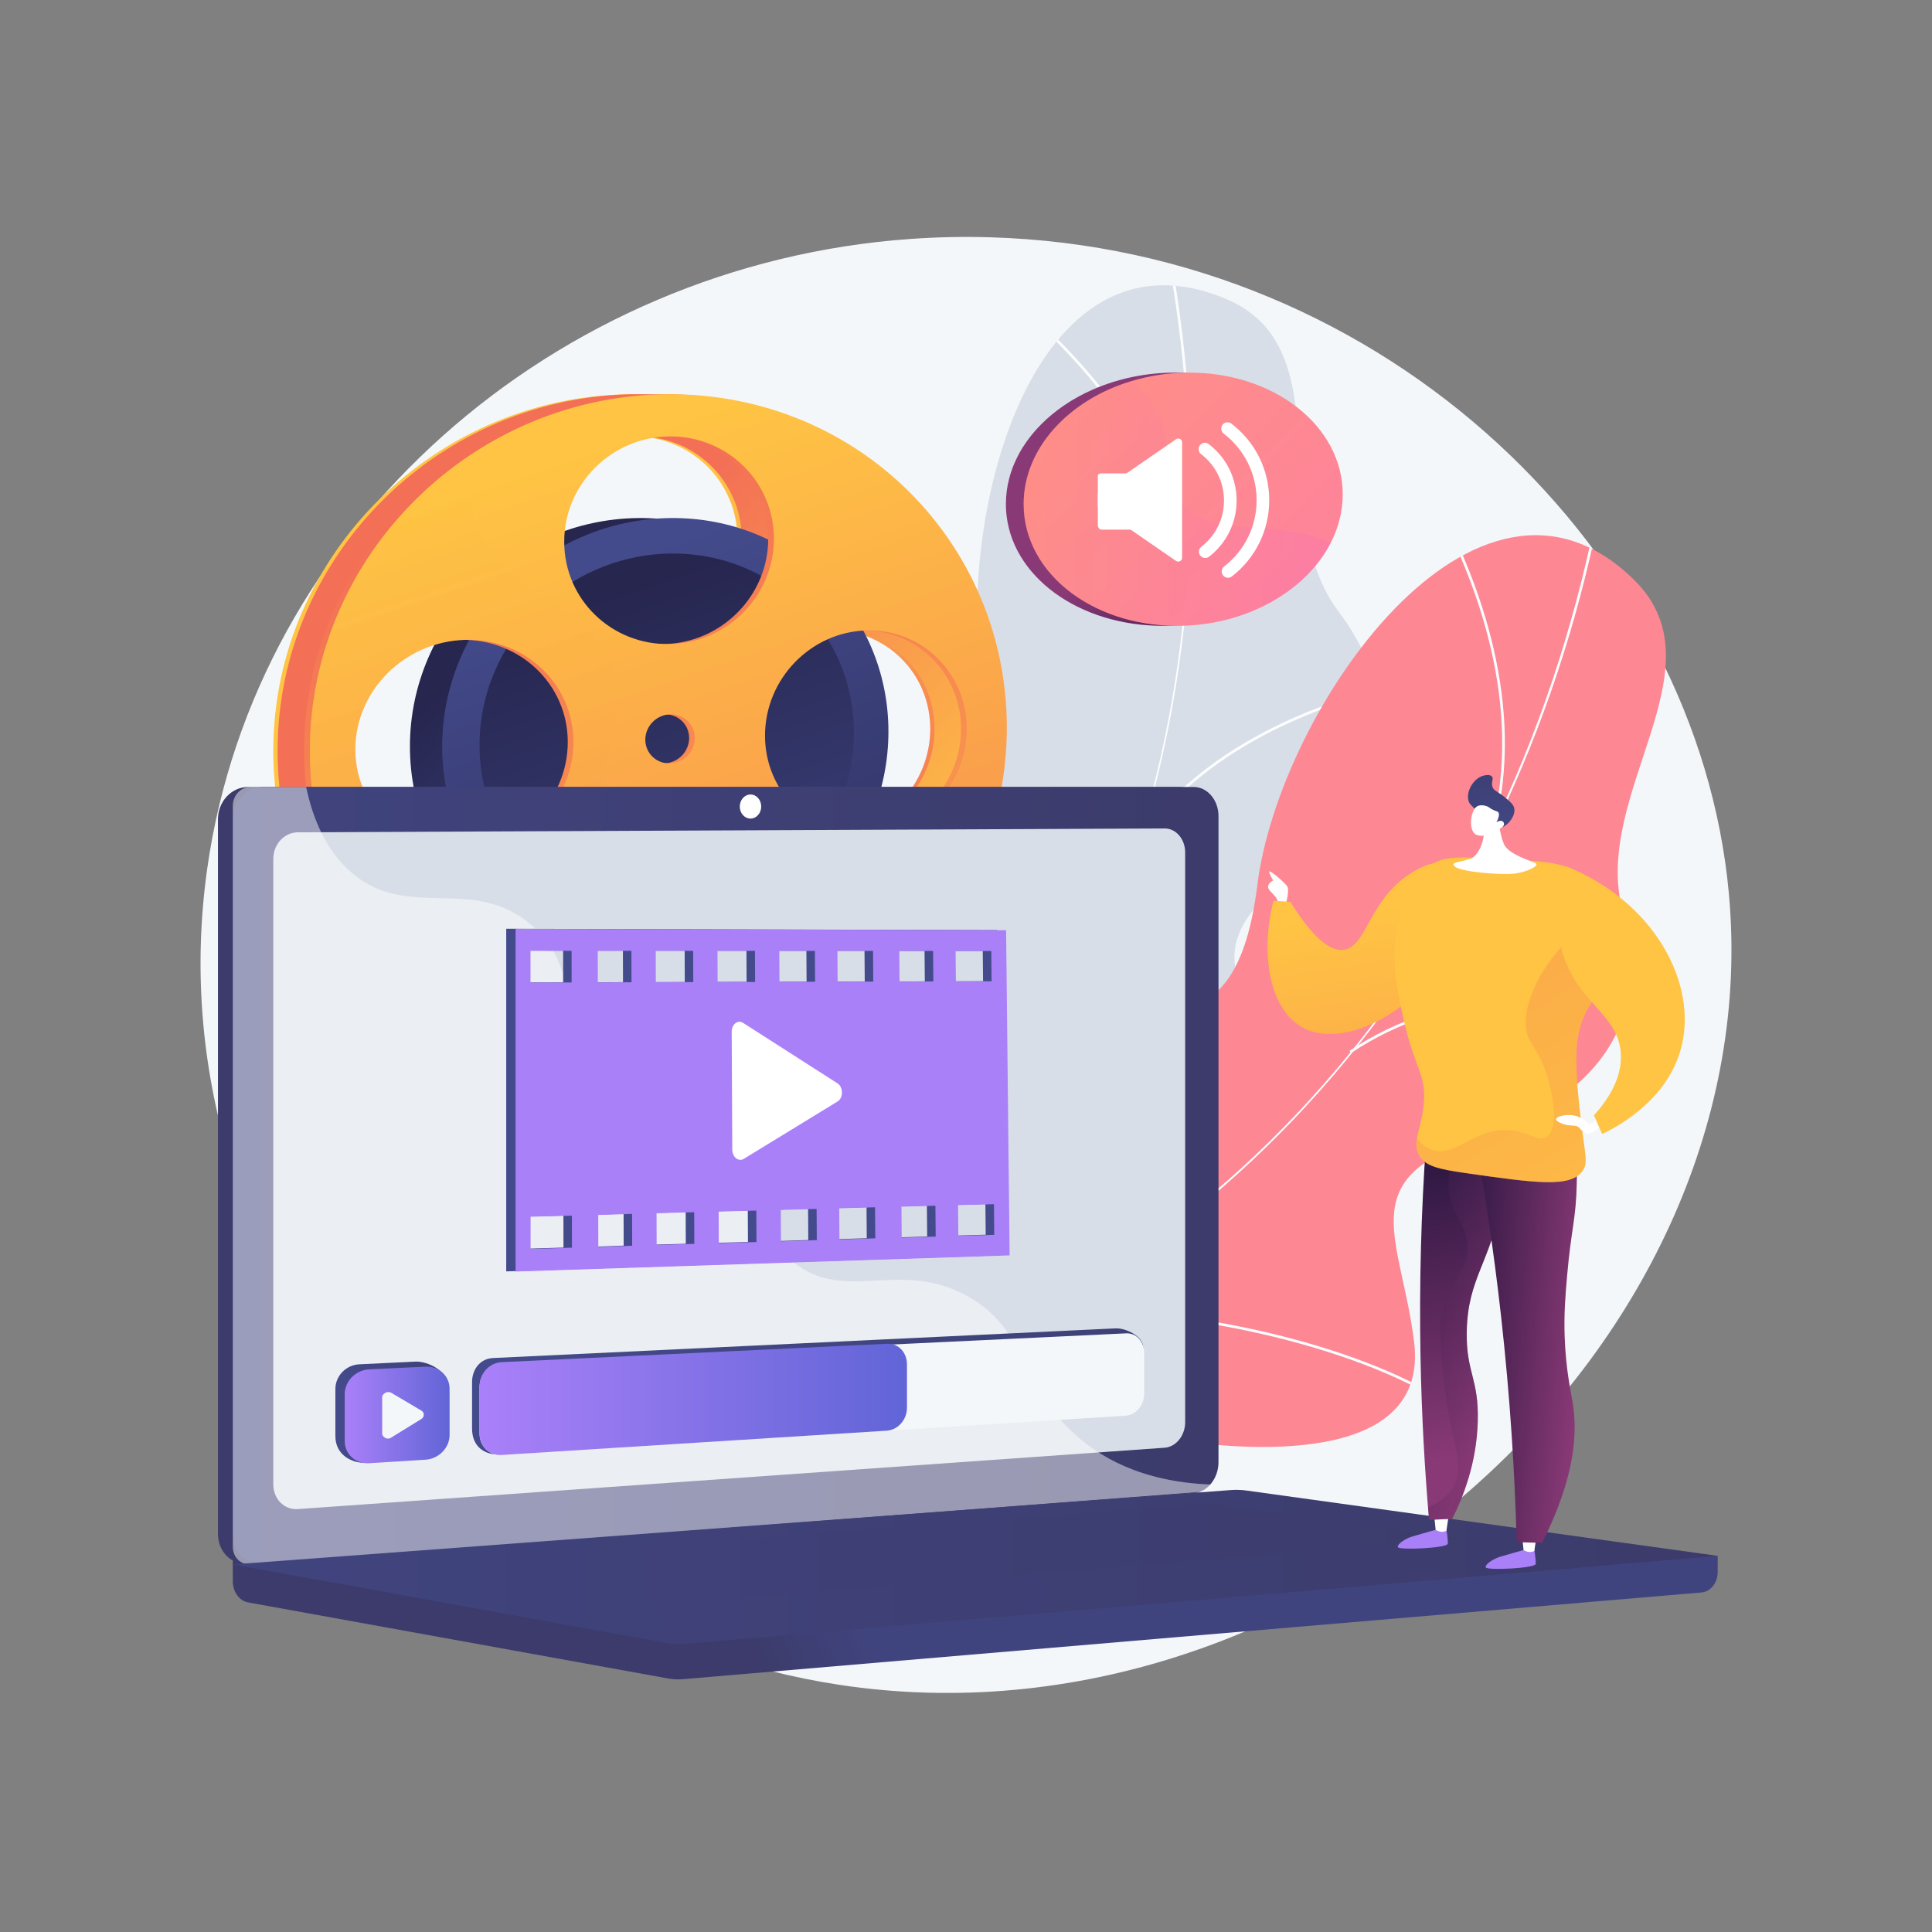 <?xml version="1.0" encoding="utf-8"?>
<!-- Generator: Adobe Illustrator 27.5.0, SVG Export Plug-In . SVG Version: 6.00 Build 0)  -->
<svg version="1.1" xmlns="http://www.w3.org/2000/svg" xmlns:xlink="http://www.w3.org/1999/xlink" x="0px" y="0px"
	 viewBox="0 0 3710 3710" style="enable-background:new 0 0 3710 3710;" xml:space="preserve">
<rect x="0" y="0" width="3710" height="3710" fill="#808080" stroke="none"/>
<g id="Background">
	<g>
		<g>
			<rect style="fill:transparent;" width="3710" height="3710"/>
		</g>
	</g>
</g>
<g id="Illustration">
	<g>
		<path style="fill:#F4F7FA;" d="M1612.077,3235.373C882.793,3124.929,290.125,2435.407,397.8,1669.019
			c91.858-653.606,664.896-1162.254,1352.08-1210.286c49.759-3.487,100.091-4.566,150.891-3.092
			c383.355,11.073,723.964,164.408,975.879,396.442c250.729,230.919,413.626,539.782,443.287,863.817
			C3398.922,2578.028,2519.145,3372.745,1612.077,3235.373z"/>
		<g>
			<g>
				<g>
					<g>
						<defs>
							<path id="SVGID_1_" d="M1694.012,2790.073c-24.023,1.376-77.498-16.806-89.484-27.294
								c-79.763-69.791-237.588-190.759-251.773-301.897c-2.423-18.981,78.201-52.178,86.72-71.619
								c46.266-33.642,64.402-42.443,92.675-96.033c83.467-158.211-214.48-369.828,58.578-515.219
								c200.011-106.496,393.27-67.021,308.4-392.642c-84.871-325.622,63.75-975.984,455.377-811.326
								c224.758,94.498,74.528,413.201,216.297,600.806c134.716,178.272,81.782,355.832-104.941,513.111
								c-186.723,157.279-58.075,227.03,37.762,402.494c115.121,210.77-222.717,315.448-382.811,350.471
								C1991.892,2469.125,1682.646,2627.917,1694.012,2790.073z"/>
						</defs>
						<use xlink:href="#SVGID_1_"  style="overflow:visible;fill:#D8DEE8;"/>
						<clipPath id="SVGID_00000168812032262387768710000007965710814318744478_">
							<use xlink:href="#SVGID_1_"  style="overflow:visible;"/>
						</clipPath>
						<g style="clip-path:url(#SVGID_00000168812032262387768710000007965710814318744478_);">
							<g>
								<path style="fill:#FCFDFE;" d="M1483.354,2620.751l-3.051-4.106c632.51-470.193,917.512-1264.704,762.38-2125.314
									l5.037-0.91c73.52,407.868,46.695,816.436-77.578,1181.532C2039.496,2055.784,1802.007,2383.872,1483.354,2620.751z"/>
								<path style="fill:#FCFDFE;" d="M2561.521,2172.568c-213.713-28.21-550.746,33.272-751.299,137.058l-2.35-4.544
									c201.343-104.192,539.727-165.912,754.318-137.587L2561.521,2172.568z"/>
								<path style="fill:#FCFDFE;" d="M1606.461,2527.028l-4.07-3.102c71.104-93.391,92.264-219.143,62.889-373.757
									c-21.538-113.371-69.239-239.333-141.784-374.394l4.51-2.42c72.789,135.519,120.668,261.975,142.302,375.857
									C1699.966,2305.315,1678.485,2432.43,1606.461,2527.028z"/>
								<path style="fill:#FCFDFE;" d="M2185.768,1619.446l-4.226-2.887c124.974-182.931,342.458-266.458,502.899-304.318
									l1.175,4.984C2526.056,1354.875,2309.815,1437.87,2185.768,1619.446z"/>
								<path style="fill:#FCFDFE;" d="M2282.249,1121.559l-5.085,0.578c-28.247-247.979-209.535-437.105-315.082-527.77
									l3.334-3.884C2071.533,681.639,2253.804,871.843,2282.249,1121.559z"/>
							</g>
						</g>
					</g>
				</g>
			</g>
			<g>
				<g>
					<g>
						<defs>
							<path id="SVGID_00000165208142318645670320000015116814860826227390_" d="M1704.637,2928.057
								c-22.829-7.603-65.793-44.268-73.052-58.444c-48.307-94.336-150.225-265.083-122.314-373.592
								c4.767-18.532,91.951-19.568,107.054-34.482c55.425-14.152,75.531-15.625,121.613-54.964
								c136.047-116.14-62.548-422.921,244.916-457.053c225.213-25.001,390.183,83.129,431.716-250.798
								c41.533-333.927,420.077-883.259,723.076-585.474c173.894,170.9-83.523,411.478-21.161,638.203
								c59.259,215.448-55.572,360.856-287.215,437.954c-231.641,77.099-137.897,189.471-113.725,387.935
								c29.037,238.398-323.564,210.753-485.262,184.103C2100.072,2739.985,1754.03,2773.188,1704.637,2928.057z"/>
						</defs>
						<use xlink:href="#SVGID_00000165208142318645670320000015116814860826227390_"  style="overflow:visible;fill:#FE8794;"/>
						<clipPath id="SVGID_00000120540432256734648130000003625267279690015897_">
							<use xlink:href="#SVGID_00000165208142318645670320000015116814860826227390_"  style="overflow:visible;"/>
						</clipPath>
						<g style="clip-path:url(#SVGID_00000120540432256734648130000003625267279690015897_);">
							<g>
								<path style="fill:#FCFDFE;" d="M1571.509,2692.847l-1.317-4.943c761.533-203.023,1320.089-835.864,1494.138-1692.849
									l5.017,1.017c-82.488,406.15-258.47,775.849-508.921,1069.129C2297.125,2373.532,1955.163,2590.567,1571.509,2692.847z"/>
								<path style="fill:#FCFDFE;" d="M2738.982,2675.045c-188.14-105.226-524.022-172.709-748.737-150.427l-0.503-5.092
									c225.598-22.368,562.824,45.394,751.737,151.051L2738.982,2675.045z"/>
								<path style="fill:#FCFDFE;" d="M1720.544,2651.282l-2.635-4.387c100.594-60.485,166.748-169.503,196.619-324.022
									c21.904-113.301,24.154-247.974,6.685-400.286l5.085-0.581c17.527,152.827,15.259,288.026-6.745,401.836
									C1889.395,2479.849,1822.439,2590.016,1720.544,2651.282z"/>
								<path style="fill:#FCFDFE;" d="M2594.357,2022.192l-2.859-4.245c183.753-123.763,416.708-120.962,579.778-96.821
									l-0.751,5.065C3008.351,1902.18,2776.747,1899.345,2594.357,2022.192z"/>
								<path style="fill:#FCFDFE;" d="M2868.082,1595.255l-4.938-1.343c65.438-240.851-33.08-483.602-97.627-606.866l4.534-2.376
									C2834.945,1108.601,2933.978,1352.717,2868.082,1595.255z"/>
							</g>
						</g>
					</g>
				</g>
			</g>
		</g>
		<g>
			<g>
				
					<linearGradient id="SVGID_00000176005271354344961440000017886278938869360295_" gradientUnits="userSpaceOnUse" x1="1718.547" y1="1891.213" x2="1024.827" y2="1268.281">
					<stop  offset="0.004" style="stop-color:#F36F56"/>
					<stop  offset="1" style="stop-color:#FFC444"/>
				</linearGradient>
				<path style="fill:url(#SVGID_00000176005271354344961440000017886278938869360295_);" d="M1216.676,757.002
					c-376.201,0-691.878,306.704-691.878,685.04c0,378.339,315.677,663.842,691.878,638.577
					c362.367-24.336,646.488-329.999,646.488-683.519C1863.164,1043.585,1579.043,757.002,1216.676,757.002z M1216.676,838.039
					c110.58-0.455,199.316,87.536,199.316,196.528c0,108.989-88.736,199.505-199.316,202.197
					c-111.835,2.723-203.43-85.227-203.43-196.468C1013.246,929.055,1104.841,838.498,1216.676,838.039z M1264.14,1417.216
					c0,25.955-21.222,47.758-47.464,48.701c-26.312,0.947-47.693-19.425-47.693-45.506c0-26.08,21.381-47.889,47.693-48.709
					C1242.918,1370.883,1264.14,1391.262,1264.14,1417.216z M823.783,1635.34c-116.351,5.084-211.666-82.747-211.666-196.231
					c0-113.482,95.315-207.713,211.666-210.443c115.02-2.699,207.3,85.233,207.3,196.375
					C1031.083,1536.184,938.802,1630.315,823.783,1635.34z M1216.676,1999.582c-111.835,7.051-203.43-77.354-203.43-188.595
					c0-111.242,91.595-205.344,203.43-210.132c110.58-4.735,199.316,79.822,199.316,188.814
					C1415.992,1898.661,1327.256,1992.611,1216.676,1999.582z M1594.506,1601.664c-107.577,4.701-195.667-79.884-195.667-188.972
					c0-109.087,88.091-199.586,195.667-202.11c106.392-2.497,191.784,82.176,191.784,189.1
					C1786.29,1506.606,1700.898,1597.016,1594.506,1601.664z"/>
				
					<linearGradient id="SVGID_00000002377687592826395560000003066359801792740004_" gradientUnits="userSpaceOnUse" x1="1726.806" y1="1891.213" x2="1033.086" y2="1268.281">
					<stop  offset="0" style="stop-color:#FFC444"/>
					<stop  offset="0.996" style="stop-color:#F36F56"/>
				</linearGradient>
				<path style="fill:url(#SVGID_00000002377687592826395560000003066359801792740004_);" d="M1224.934,757.002
					c-376.201,0-691.878,306.704-691.878,685.04c0,378.339,315.677,663.842,691.878,638.577
					c362.367-24.336,646.488-329.999,646.488-683.519C1871.422,1043.585,1587.302,757.002,1224.934,757.002z M1224.934,838.039
					c110.58-0.455,199.316,87.536,199.316,196.528c0,108.989-88.736,199.505-199.316,202.197
					c-111.835,2.723-203.43-85.227-203.43-196.468C1021.504,929.055,1113.1,838.498,1224.934,838.039z M1272.398,1417.216
					c0,25.955-21.222,47.758-47.464,48.701c-26.312,0.947-47.693-19.425-47.693-45.506c0-26.08,21.381-47.889,47.693-48.709
					C1251.176,1370.883,1272.398,1391.262,1272.398,1417.216z M832.041,1635.34c-116.351,5.084-211.666-82.747-211.666-196.231
					c0-113.482,95.315-207.713,211.666-210.443c115.02-2.699,207.3,85.233,207.3,196.375
					C1039.341,1536.184,947.061,1630.315,832.041,1635.34z M1224.934,1999.582c-111.835,7.051-203.43-77.354-203.43-188.595
					c0-111.242,91.595-205.344,203.43-210.132c110.58-4.735,199.316,79.822,199.316,188.814
					C1424.251,1898.661,1335.515,1992.611,1224.934,1999.582z M1602.764,1601.664c-107.577,4.701-195.667-79.884-195.667-188.972
					c0-109.087,88.09-199.586,195.667-202.11c106.393-2.497,191.785,82.176,191.785,189.1
					C1794.549,1506.606,1709.157,1597.016,1602.764,1601.664z"/>
				
					<linearGradient id="SVGID_00000057116303590475358640000008779011087610305939_" gradientUnits="userSpaceOnUse" x1="1415.18" y1="1637.119" x2="999.892" y2="1184.077">
					<stop  offset="0" style="stop-color:#444B8C"/>
					<stop  offset="0.996" style="stop-color:#26264F"/>
				</linearGradient>
				<path style="fill:url(#SVGID_00000057116303590475358640000008779011087610305939_);" d="M1644.073,1404.737
					c0,229.196-185.43,425.213-419.138,438.089c-239.387,13.189-437.758-169.937-437.758-409.315s198.371-435.826,437.758-438.714
					C1458.644,991.977,1644.073,1175.54,1644.073,1404.737z"/>
				
					<linearGradient id="SVGID_00000059284409243557365180000001653033549675912631_" gradientUnits="userSpaceOnUse" x1="1120.222" y1="1128.131" x2="1457.789" y2="2129.449">
					<stop  offset="0.004" style="stop-color:#26264F"/>
					<stop  offset="1" style="stop-color:#444B8C"/>
				</linearGradient>
				<path style="fill:url(#SVGID_00000059284409243557365180000001653033549675912631_);" d="M1577.879,1406.959
					c0,193-156.443,357.535-352.944,367.681c-200.5,10.352-366.055-143.368-366.055-343.538
					c0-200.169,165.555-365.008,366.055-368.121C1421.436,1059.931,1577.879,1213.959,1577.879,1406.959z"/>
			</g>
			<g>
				
					<linearGradient id="SVGID_00000057112174168500450330000011827892935527168702_" gradientUnits="userSpaceOnUse" x1="1160.591" y1="1072.453" x2="1562.875" y2="2265.74">
					<stop  offset="0" style="stop-color:#444B8C"/>
					<stop  offset="0.996" style="stop-color:#26264F"/>
				</linearGradient>
				<path style="fill:url(#SVGID_00000057112174168500450330000011827892935527168702_);" d="M1706.035,1404.737
					c0,229.196-185.429,425.213-419.138,438.089c-239.386,13.189-437.757-169.937-437.757-409.315s198.371-435.826,437.757-438.714
					C1520.606,991.977,1706.035,1175.54,1706.035,1404.737z"/>
				
					<linearGradient id="SVGID_00000010307359841942784880000017368865558229175691_" gradientUnits="userSpaceOnUse" x1="1182.185" y1="1128.131" x2="1519.751" y2="2129.449">
					<stop  offset="0.004" style="stop-color:#26264F"/>
					<stop  offset="1" style="stop-color:#444B8C"/>
				</linearGradient>
				<path style="fill:url(#SVGID_00000010307359841942784880000017368865558229175691_);" d="M1639.841,1406.959
					c0,193-156.443,357.535-352.944,367.681c-200.499,10.352-366.055-143.368-366.055-343.538
					c0-200.169,165.555-365.008,366.055-368.121C1483.398,1059.931,1639.841,1213.959,1639.841,1406.959z"/>
				
					<linearGradient id="SVGID_00000039130380478046924760000012210025645602930597_" gradientUnits="userSpaceOnUse" x1="1070.399" y1="878.27" x2="1698.531" y2="2741.49">
					<stop  offset="0.004" style="stop-color:#F36F56"/>
					<stop  offset="1" style="stop-color:#FFC444"/>
				</linearGradient>
				<path style="fill:url(#SVGID_00000039130380478046924760000012210025645602930597_);" d="M1275.885,757.002
					c-376.2,0-691.877,306.704-691.877,685.04c0,378.339,315.677,663.842,691.877,638.577
					c362.367-24.336,646.488-329.999,646.488-683.519C1922.374,1043.585,1638.253,757.002,1275.885,757.002z M1275.885,838.039
					c110.58-0.455,199.316,87.536,199.316,196.528c0,108.989-88.736,199.505-199.316,202.197
					c-111.834,2.723-203.43-85.227-203.43-196.468C1072.455,929.055,1164.051,838.498,1275.885,838.039z M1323.349,1417.216
					c0,25.955-21.222,47.758-47.464,48.701c-26.312,0.947-47.693-19.425-47.693-45.506c0-26.08,21.381-47.889,47.693-48.709
					C1302.127,1370.883,1323.349,1391.262,1323.349,1417.216z M882.993,1635.34c-116.352,5.084-211.666-82.747-211.666-196.231
					c0-113.482,95.315-207.713,211.666-210.443c115.02-2.699,207.3,85.233,207.3,196.375
					C1090.292,1536.184,998.012,1630.315,882.993,1635.34z M1275.885,1999.582c-111.834,7.051-203.43-77.354-203.43-188.595
					c0-111.242,91.595-205.344,203.43-210.132c110.58-4.735,199.316,79.822,199.316,188.814
					C1475.202,1898.661,1386.466,1992.611,1275.885,1999.582z M1653.715,1601.664c-107.577,4.701-195.667-79.884-195.667-188.972
					c0-109.087,88.09-199.586,195.667-202.11c106.392-2.497,191.785,82.176,191.785,189.1
					C1845.5,1506.606,1760.108,1597.016,1653.715,1601.664z"/>
				
					<linearGradient id="SVGID_00000034054235418768138370000016956897375336746141_" gradientUnits="userSpaceOnUse" x1="1081.41" y1="878.27" x2="1709.543" y2="2741.49">
					<stop  offset="0" style="stop-color:#FFC444"/>
					<stop  offset="0.996" style="stop-color:#F36F56"/>
				</linearGradient>
				<path style="fill:url(#SVGID_00000034054235418768138370000016956897375336746141_);" d="M1286.897,757.002
					c-376.201,0-691.878,306.704-691.878,685.04c0,378.339,315.677,663.842,691.878,638.577
					c362.367-24.336,646.488-329.999,646.488-683.519C1933.385,1043.585,1649.265,757.002,1286.897,757.002z M1286.897,838.039
					c110.579-0.455,199.316,87.536,199.316,196.528c0,108.989-88.736,199.505-199.316,202.197
					c-111.835,2.723-203.431-85.227-203.431-196.468C1083.467,929.055,1175.063,838.498,1286.897,838.039z M1334.36,1417.216
					c0,25.955-21.222,47.758-47.463,48.701c-26.312,0.947-47.694-19.425-47.694-45.506c0-26.08,21.382-47.889,47.694-48.709
					C1313.139,1370.883,1334.36,1391.262,1334.36,1417.216z M894.004,1635.34c-116.352,5.084-211.666-82.747-211.666-196.231
					c0-113.482,95.315-207.713,211.666-210.443c115.02-2.699,207.3,85.233,207.3,196.375
					C1101.304,1536.184,1009.024,1630.315,894.004,1635.34z M1286.897,1999.582c-111.835,7.051-203.431-77.354-203.431-188.595
					c0-111.242,91.596-205.344,203.431-210.132c110.579-4.735,199.316,79.822,199.316,188.814
					C1486.213,1898.661,1397.477,1992.611,1286.897,1999.582z M1664.727,1601.664c-107.576,4.701-195.667-79.884-195.667-188.972
					c0-109.087,88.091-199.586,195.667-202.11c106.393-2.497,191.785,82.176,191.785,189.1
					C1856.511,1506.606,1771.119,1597.016,1664.727,1601.664z"/>
				
					<linearGradient id="SVGID_00000017476654209846511860000012942414024501901727_" gradientUnits="userSpaceOnUse" x1="920.7" y1="932.442" x2="1548.874" y2="2795.784">
					<stop  offset="0" style="stop-color:#FFC444"/>
					<stop  offset="0.996" style="stop-color:#F36F56"/>
				</linearGradient>
				<path style="opacity:0.3;fill:url(#SVGID_00000017476654209846511860000012942414024501901727_);" d="M1486.104,1785.393
					c0.031,1.427,0.109,2.84,0.109,4.275c0,108.993-88.736,202.943-199.316,209.914c-111.835,7.051-203.431-77.354-203.431-188.596
					c0-81.124,48.844-153.215,118.773-188.111c-11.838-17.243-22.11-36.468-29.736-57.935
					c-39.743-111.876,36.068-157.136,7.366-265.212c-38.819-146.169-199.262-144.868-260.097-282.842
					c-15.427-34.989-25.3-81.108-17.526-142.152c-184.383,123.755-307.227,332.445-307.227,567.309
					c0,378.339,315.677,663.842,691.878,638.577c190.201-12.774,358.52-102.845,475.335-235.536
					c-39.459-21.221-76.488-33.854-109.53-41.453C1590.863,1789.409,1540.223,1792.012,1486.104,1785.393z M894.004,1635.34
					c-116.352,5.084-211.666-82.747-211.666-196.231c0-113.482,95.315-207.713,211.666-210.443
					c115.02-2.699,207.3,85.233,207.3,196.375C1101.304,1536.184,1009.024,1630.315,894.004,1635.34z"/>
			</g>
		</g>
		<g>
			
				<linearGradient id="SVGID_00000117668000798345407880000005878674516390508193_" gradientUnits="userSpaceOnUse" x1="-4200.534" y1="-8003.572" x2="-3989.546" y2="-7762.108" gradientTransform="matrix(-1 0 0 -1 -1742.313 -6800.47)">
				<stop  offset="0" style="stop-color:#311944"/>
				<stop  offset="1" style="stop-color:#893976"/>
			</linearGradient>
			<path style="fill:url(#SVGID_00000117668000798345407880000005878674516390508193_);" d="M1932.409,985.258
				c-0.094-1.03-0.179-2.063-0.257-3.097c-0.063-0.854-0.125-1.708-0.177-2.564c-0.076-1.238-0.134-2.481-0.185-3.725
				c-0.028-0.687-0.064-1.372-0.085-2.062c-0.06-1.953-0.097-3.911-0.097-5.877c0-8.56,0.565-17.026,1.668-25.377
				c1.93-14.615,5.505-28.879,10.577-42.678c0.724-1.971,1.479-3.934,2.265-5.886c3.14-7.808,6.762-15.459,10.837-22.932
				c9.169-16.813,20.634-32.725,34.076-47.495c2.987-3.282,6.072-6.508,9.25-9.674c3.178-3.166,6.452-6.274,9.816-9.319
				c13.454-12.183,28.358-23.378,44.488-33.417c2.016-1.255,4.052-2.491,6.106-3.71c4.108-2.436,8.292-4.8,12.546-7.086
				c14.891-8.004,30.657-15.072,47.148-21.094c4.711-1.72,9.482-3.355,14.309-4.902c4.826-1.546,9.708-3.005,14.642-4.372
				c4.935-1.368,9.921-2.645,14.956-3.829c27.692-6.508,56.857-10.189,86.912-10.603c2.575-0.035,5.142-0.044,7.7-0.031
				c0.822,0.004,1.637,0.023,2.457,0.033c1.743,0.018,3.487,0.039,5.222,0.08c0.935,0.022,1.864,0.06,2.796,0.088
				c1.618,0.05,3.236,0.101,4.847,0.17c0.954,0.041,1.903,0.094,2.854,0.141c1.594,0.079,3.186,0.163,4.772,0.26
				c0.924,0.058,1.845,0.124,2.766,0.187c1.619,0.112,3.236,0.229,4.847,0.36c0.869,0.071,1.736,0.147,2.603,0.223
				c1.677,0.147,3.35,0.304,5.018,0.472c0.783,0.079,1.564,0.161,2.344,0.243c1.782,0.192,3.559,0.394,5.33,0.609
				c0.651,0.078,1.301,0.156,1.95,0.239c1.961,0.246,3.914,0.51,5.86,0.785c0.448,0.063,0.897,0.125,1.344,0.19
				c2.259,0.328,4.508,0.675,6.748,1.042c0.13,0.021,0.261,0.041,0.391,0.062c14.325,2.355,28.251,5.473,41.692,9.316
				c-0.013,0.012-0.025,0.023-0.037,0.035c114.872,32.905,195.21,118.159,195.21,219.252c0,131.431-135.778,244.181-306.714,251.99
				c-165.07,7.541-303.264-85.083-318.23-210.686c-0.098-0.817-0.198-1.633-0.285-2.454
				C1932.588,987.198,1932.497,986.229,1932.409,985.258z"/>
			
				<linearGradient id="SVGID_00000006692422939386023690000017711935673550660793_" gradientUnits="userSpaceOnUse" x1="2005.795" y1="693.068" x2="3216.126" y2="1901.002">
				<stop  offset="0" style="stop-color:#FF9085"/>
				<stop  offset="1" style="stop-color:#FB6FBB"/>
			</linearGradient>
			<path style="fill:url(#SVGID_00000006692422939386023690000017711935673550660793_);" d="M2578.428,949.298
				c0,32.932-8.34,64.677-23.476,93.906c-45.228,87.435-151.25,152.257-276.578,158.116
				c-171.095,7.982-312.674-96.423-312.674-233.4c0-107.137,86.68-199.641,206.328-235.917
				c33.292-10.138,69.099-15.891,106.346-16.43C2445.587,713.202,2578.428,817.894,2578.428,949.298z"/>
			
				<linearGradient id="SVGID_00000106832156522887593190000011766930151980239803_" gradientUnits="userSpaceOnUse" x1="1965.701" y1="966.877" x2="2554.953" y2="966.877">
				<stop  offset="0" style="stop-color:#FF9085"/>
				<stop  offset="1" style="stop-color:#FB6FBB"/>
			</linearGradient>
			<path style="opacity:0.3;fill:url(#SVGID_00000106832156522887593190000011766930151980239803_);" d="M2554.953,1043.204
				c-45.228,87.435-151.25,152.257-276.578,158.116c-171.095,7.982-312.674-96.423-312.674-233.4
				c0-107.137,86.68-199.641,206.328-235.917c27.036,19.989,52.346,52.598,65.001,105.699c3.81,15.927,6.472,33.651,7.729,53.46
				c5.896,94.23,64.174,112.853,134.281,120.187C2437.282,1017.463,2503.649,1015.773,2554.953,1043.204z"/>
			<g>
				<g>
					<path style="fill:#FFFFFF;" d="M2265.848,842.804c-2.209-1.159-5.139-0.997-7.193,0.421l-93.127,64.226l-57.351,39.514v26.535
						l60.699,41.914l89.519,61.826c2.053,1.418,5.243,1.58,7.452,0.421c2.209-1.159,4.114-3.448,4.114-5.944V848.747
						C2269.962,846.252,2268.058,843.963,2265.848,842.804z"/>
					<path style="fill:#FFFFFF;" d="M2198.058,909.14v107.856h-83.168c-3.707,0-6.712-4.588-6.712-8.295v-94.539
						c0-3.707,3.005-5.022,6.712-5.022H2198.058z"/>
				</g>
				<g>
					<g>
						<path style="fill:#FFFFFF;" d="M2314.407,1071.548c-3.613,0-7.187-1.61-9.574-4.684c-4.1-5.282-3.143-12.89,2.139-16.991
							c27.627-21.448,43.471-53.779,43.471-88.706c0-35.212-16.054-67.707-44.048-89.15c-5.308-4.066-6.316-11.667-2.248-16.976
							c4.068-5.309,11.667-6.315,16.977-2.249c34.024,26.064,53.538,65.565,53.538,108.375c0,42.462-19.259,81.767-52.837,107.836
							C2319.616,1070.717,2317.001,1071.548,2314.407,1071.548z"/>
					</g>
					<g>
						<path style="fill:#FFFFFF;" d="M2358.13,1109.5c-3.613,0-7.187-1.61-9.574-4.684c-4.101-5.283-3.143-12.89,2.139-16.991
							c39.63-30.768,62.358-77.149,62.358-127.251c0-50.514-23.03-97.128-63.186-127.89c-5.308-4.066-6.315-11.667-2.248-16.977
							c4.068-5.307,11.67-6.315,16.977-2.248c46.187,35.381,72.676,89.003,72.676,147.115c0,57.637-26.143,110.991-71.724,146.38
							C2363.339,1108.669,2360.724,1109.5,2358.13,1109.5z"/>
					</g>
				</g>
			</g>
		</g>
		<g>
			<g>
				
					<linearGradient id="SVGID_00000138556972868005401770000004460880562566372016_" gradientUnits="userSpaceOnUse" x1="1651.438" y1="3097.541" x2="1451.112" y2="3181.678">
					<stop  offset="0" style="stop-color:#40447E"/>
					<stop  offset="0.996" style="stop-color:#3C3B6B"/>
				</linearGradient>
				<path style="fill:url(#SVGID_00000138556972868005401770000004460880562566372016_);" d="M3298.501,2987.712l-2851.444-25.063
					v74.156c0,20.127,12.437,37.242,29.281,40.292l806.303,146.026c9.569,1.733,19.273,2.193,28.929,1.371L3267.514,3058
					c17.462-1.486,30.987-18.654,30.987-39.333V2987.712z"/>
				<g>
					
						<linearGradient id="SVGID_00000181806491585283027690000006254485700680580227_" gradientUnits="userSpaceOnUse" x1="1325.495" y1="2206.975" x2="1117.791" y2="2294.21">
						<stop  offset="0" style="stop-color:#40447E"/>
						<stop  offset="0.996" style="stop-color:#3C3B6B"/>
					</linearGradient>
					<path style="fill:url(#SVGID_00000181806491585283027690000006254485700680580227_);" d="M2263.723,2867.502l-1787.18,135.659
						c-31.98,2.427-57.983-23.367-57.983-57.62V1573.226c0-34.253,26.003-62.021,57.983-62.021h1787.18
						c26.347,0,47.649,25.102,47.649,56.066v1240.547C2311.372,2838.782,2290.07,2865.501,2263.723,2867.502z"/>
					
						<linearGradient id="SVGID_00000131347191793690162380000002666723025744334480_" gradientUnits="userSpaceOnUse" x1="447.057" y1="2257.262" x2="2339.869" y2="2257.262">
						<stop  offset="0" style="stop-color:#40447E"/>
						<stop  offset="0.996" style="stop-color:#3C3B6B"/>
					</linearGradient>
					<path style="fill:url(#SVGID_00000131347191793690162380000002666723025744334480_);" d="M2292.219,2867.502L505.04,3003.161
						c-31.981,2.427-57.983-23.367-57.983-57.62V1573.226c0-34.253,26.002-62.021,57.983-62.021h1787.18
						c26.348,0,47.65,25.102,47.65,56.066v1240.547C2339.869,2838.782,2318.567,2865.501,2292.219,2867.502z"/>
					<path style="fill:#D8DEE8;" d="M2236.544,2780.041L571.972,2897.879c-26.025,1.842-47.174-19.329-47.174-47.292V1649.123
						c0-27.963,21.149-50.726,47.174-50.842l1664.571-7.399c21.735-0.097,39.315,20.472,39.315,45.942v1094.318
						C2275.859,2756.611,2258.278,2778.503,2236.544,2780.041z"/>
					<path style="fill:#FFFFFF;" d="M1461.748,1548.741c0,12.751-9.198,23.118-20.557,23.155
						c-11.373,0.038-20.603-10.293-20.603-23.073c0-12.78,9.23-23.147,20.603-23.156
						C1452.549,1525.659,1461.748,1535.989,1461.748,1548.741z"/>
					<path style="opacity:0.48;fill:#FFFFFF;" d="M1861.627,2491.123c-137.776-79.624-246.108,21.269-350.656-78.278
						c-63.384-60.352-32.265-105.356-110.258-195.545c-86.383-99.891-142.623-66.313-229.436-156.216
						c-109.77-113.676-54.869-202.119-149.422-283.735c-114.706-99.012-238.41-7.37-347.603-102.326
						c-47.095-40.955-72.935-100.496-86.429-163.818H480.982c-18.722,0-33.926,16.298-33.926,36.405v1422.523
						c0,20.106,15.204,35.246,33.926,33.818l1821.429-138.872c8.938-0.681,16.865-6.287,21.951-14.414
						c-133.333-5.22-215.247-53.23-267.609-102.862C1954.32,2650.709,1972.088,2554.96,1861.627,2491.123z"/>
				</g>
				
					<linearGradient id="SVGID_00000157302254495367640050000010477693662283206079_" gradientUnits="userSpaceOnUse" x1="447.057" y1="3009.095" x2="3298.501" y2="3009.095">
					<stop  offset="0" style="stop-color:#40447E"/>
					<stop  offset="0.996" style="stop-color:#3C3B6B"/>
				</linearGradient>
				<path style="fill:url(#SVGID_00000157302254495367640050000010477693662283206079_);" d="M2363.452,2861.349L447.056,3004.144
					l835.584,151.328c9.569,1.733,19.273,2.193,28.929,1.371l1986.932-169.131l-904.565-125.392
					C2383.82,2860.917,2373.617,2860.592,2363.452,2861.349z"/>
				
					<linearGradient id="SVGID_00000127017554769820715080000008575176247477068723_" gradientUnits="userSpaceOnUse" x1="726.688" y1="2985.517" x2="2815.924" y2="2985.517">
					<stop  offset="0" style="stop-color:#40447E"/>
					<stop  offset="0.996" style="stop-color:#3C3B6B"/>
				</linearGradient>
				<polygon style="opacity:0.3;fill:url(#SVGID_00000127017554769820715080000008575176247477068723_);" points="726.688,3007.735 
					2322.144,2887.083 2815.924,2954.979 1234.212,3083.951 				"/>
			</g>
			<g>
				<g>
					
						<linearGradient id="SVGID_00000136370520644109762530000010243438554238506388_" gradientUnits="userSpaceOnUse" x1="644.026" y1="2711.84" x2="858.918" y2="2711.84">
						<stop  offset="0" style="stop-color:#444B8C"/>
						<stop  offset="0.996" style="stop-color:#3E4177"/>
					</linearGradient>
					<path style="fill:url(#SVGID_00000136370520644109762530000010243438554238506388_);" d="M797.238,2614.724l-107.258,5.123
						c-25.656,1.218-45.955,22.471-45.955,47.468v90.515c0,37.24,33.388,52.677,59.038,51.064l94.453-15.496
						c25.08-1.575,45.144-22.767,45.144-47.341l16.258-88.218C858.918,2633.268,822.318,2613.534,797.238,2614.724z"/>
					
						<linearGradient id="SVGID_00000044881703632767179510000000016213507297524156_" gradientUnits="userSpaceOnUse" x1="906.475" y1="2672.36" x2="2195.36" y2="2672.36">
						<stop  offset="0" style="stop-color:#444B8C"/>
						<stop  offset="0.996" style="stop-color:#3E4177"/>
					</linearGradient>
					<path style="fill:url(#SVGID_00000044881703632767179510000000016213507297524156_);" d="M2142.232,2550.852L946.473,2607.84
						c-24.565,1.167-39.998,21.93-39.998,46.383v88.569c0,37.081,25.706,49.77,48.414,50.302c1.507,0.058,2.091,0.902,3.634,0.805
						l719.504-55.657c0.419-0.026,0.305-0.102,0.722-0.142l463.572-29.124c19.645-1.233,35.25-19.87,35.25-41.623l17.789-79.531
						C2195.36,2566.071,2161.877,2549.919,2142.232,2550.852z"/>
				</g>
				<g>
					<g>
						
							<linearGradient id="SVGID_00000157297291821135596270000007504640480752753334_" gradientUnits="userSpaceOnUse" x1="662.002" y1="2717.128" x2="863.332" y2="2717.128">
							<stop  offset="0" style="stop-color:#AA80F9"/>
							<stop  offset="0.996" style="stop-color:#6165D7"/>
						</linearGradient>
						<path style="fill:url(#SVGID_00000157297291821135596270000007504640480752753334_);" d="M817.457,2624.397l-108.367,5.132
							c-25.646,1.22-47.088,22.473-47.088,47.465v90.498c0,24.99,21.164,43.937,46.81,42.324l108.5-6.78
							c25.072-1.576,46.021-22.77,46.021-47.338v-88.974C863.332,2642.154,842.528,2623.204,817.457,2624.397z"/>
						<path style="fill:#F4F7FA;" d="M2197.149,2598.119v78.776c0,21.749-16.036,40.382-35.674,41.617L963.51,2793.949
							c-24.556,1.544-42.655-17.032-42.655-41.481v-88.556c0-24.449,18.022-45.226,42.578-46.395l1199.032-57.101
							C2182.104,2559.481,2197.149,2576.369,2197.149,2598.119z"/>
						
							<linearGradient id="SVGID_00000088821470408666019480000004857893159189125549_" gradientUnits="userSpaceOnUse" x1="920.856" y1="2687.215" x2="1741.661" y2="2687.215">
							<stop  offset="0" style="stop-color:#AA80F9"/>
							<stop  offset="0.996" style="stop-color:#6165D7"/>
						</linearGradient>
						<path style="fill:url(#SVGID_00000088821470408666019480000004857893159189125549_);" d="M1741.661,2620.148v83.15
							c0,22.957-17.286,42.685-38.95,44.047l-738.937,46.596c-24.806,1.56-42.919-17.198-42.919-41.897v-89.46
							c0-24.699,18.206-45.688,43.013-46.869l739.842-35.274C1725.374,2579.41,1741.661,2597.191,1741.661,2620.148z"/>
					</g>
					<path style="fill:#F4F7FA;" d="M809.663,2709.076l-58.635-34.705c-2.786-1.649-8.013-1.64-10.808,0.02
						c-2.8,1.663-6.314,4.737-6.314,8.055v71.08c0,3.318,3.514,6.341,6.314,7.924c2.796,1.581,7.128,1.488,9.914-0.24l59.08-36.38
						c2.688-1.668,4.567-4.694,4.567-7.939S812.351,2710.667,809.663,2709.076z"/>
				</g>
			</g>
			<g>
				<g>
					
						<linearGradient id="SVGID_00000089545964366937580680000012441056240533084843_" gradientUnits="userSpaceOnUse" x1="1191.739" y1="2816.811" x2="467.215" y2="4861.58">
						<stop  offset="0" style="stop-color:#444B8C"/>
						<stop  offset="0.996" style="stop-color:#3E4177"/>
					</linearGradient>
					<path style="fill:url(#SVGID_00000089545964366937580680000012441056240533084843_);" d="M972.097,1783.46v657.983
						l949.414-30.98l-7.143-624.382L972.097,1783.46z M1082.021,2395.674l-79.433,2.408l-0.02-61.841l79.377-2.141
						L1082.021,2395.674z M1081.394,1886.446l-78.973,0.213l-0.02-61.124l78.919,0.048L1081.394,1886.446z M1197.624,2391.964
						l-65.036,2.249l-0.111-61.412l64.991-2.005L1197.624,2391.964z M1196.335,1886.073l-64.665,0.248l-0.11-60.705l64.621-0.011
						L1196.335,1886.073z M1316.92,2388.361l-72.311,2.074l-0.188-61l72.262-1.844L1316.92,2388.361z M1314.958,1885.751
						l-71.903,0.177l-0.186-60.302l71.854,0.048L1314.958,1885.751z M1436.299,2384.885l-72.361,2l-0.269-60.607l72.313-1.777
						L1436.299,2384.885z M1433.671,1885.447l-71.958,0.167l-0.266-59.918l71.91,0.051L1433.671,1885.447z M1552.137,2381.183
						l-68.787,2.275l-0.349-60.227l68.742-2.026L1552.137,2381.183z M1548.872,1885.095l-68.411,0.222l-0.345-59.547l68.366,0.021
						L1548.872,1885.095z M1664.428,2377.713l-68.832,2.2l-0.423-59.837l68.787-1.959L1664.428,2377.713z M1660.554,1884.77
						l-68.46,0.211l-0.419-59.165l68.415,0.025L1660.554,1884.77z M1780.42,2374.334l-65.253,2.097l-0.501-59.452l65.211-1.864
						L1780.42,2374.334z M1775.924,1884.494l-64.906,0.177l-0.496-58.789l64.864,0.051L1775.924,1884.494z M1892.86,2371.018
						l-68.925,1.915l-0.571-59.065l68.881-1.702L1892.86,2371.018z M1887.769,1884.191l-68.56,0.167l-0.565-58.41l68.516,0.041
						L1887.769,1884.191z"/>
					
						<linearGradient id="SVGID_00000094595051790555027510000017990705794235109504_" gradientUnits="userSpaceOnUse" x1="1388.729" y1="2094.483" x2="1600.395" y2="2094.483">
						<stop  offset="0" style="stop-color:#444B8C"/>
						<stop  offset="0.996" style="stop-color:#3E4177"/>
					</linearGradient>
					<path style="fill:url(#SVGID_00000094595051790555027510000017990705794235109504_);" d="M1389.802,2207.206l-1.072-226.078
						c-0.069-14.473,11.733-23.585,21.987-17.019l181.193,116.043c11.198,7.172,11.347,27.921,0.245,34.714l-180.135,110.217
						C1401.799,2231.335,1389.871,2221.758,1389.802,2207.206z"/>
				</g>
				<g>
					
						<linearGradient id="SVGID_00000160189212816498256430000000972846794223084216_" gradientUnits="userSpaceOnUse" x1="1209.389" y1="2816.923" x2="484.917" y2="4861.544">
						<stop  offset="0" style="stop-color:#AA80F9"/>
						<stop  offset="0.996" style="stop-color:#6165D7"/>
					</linearGradient>
					<path style="fill:url(#SVGID_00000160189212816498256430000000972846794223084216_);" d="M990.073,1783.673v658.019
						l948.682-30.992l-6.726-624.41L990.073,1783.673z M1098.336,2395.897l-79.442,2.408l-0.02-61.844l79.386-2.141
						L1098.336,2395.897z M1097.709,1886.641l-78.982,0.213l-0.02-61.127l78.927,0.048L1097.709,1886.641z M1213.952,2392.188
						l-65.043,2.249l-0.111-61.415l64.998-2.005L1213.952,2392.188z M1212.663,1886.269l-64.672,0.248l-0.11-60.708l64.628-0.011
						L1212.663,1886.269z M1333.262,2388.584l-72.319,2.074l-0.188-61.004l72.27-1.844L1333.262,2388.584z M1331.299,1885.947
						l-71.911,0.177l-0.186-60.306l71.862,0.048L1331.299,1885.947z M1452.654,2385.108l-72.369,2l-0.269-60.611l72.32-1.777
						L1452.654,2385.108z M1450.025,1885.643l-71.966,0.167l-0.266-59.922l71.918,0.051L1450.025,1885.643z M1568.504,2381.406
						l-68.795,2.275l-0.349-60.23l68.749-2.026L1568.504,2381.406z M1565.239,1885.291l-68.418,0.222l-0.345-59.55l68.374,0.021
						L1565.239,1885.291z M1680.808,2377.936l-68.839,2.2l-0.424-59.84l68.795-1.958L1680.808,2377.936z M1676.934,1884.966
						l-68.467,0.211l-0.419-59.169l68.423,0.025L1676.934,1884.966z M1796.813,2374.557l-65.26,2.097l-0.502-59.455l65.218-1.864
						L1796.813,2374.557z M1792.316,1884.69l-64.913,0.177l-0.496-58.792l64.871,0.051L1792.316,1884.69z M1909.265,2371.241
						l-68.932,1.915l-0.571-59.068l68.888-1.702L1909.265,2371.241z M1904.173,1884.386l-68.567,0.167l-0.565-58.413l68.524,0.041
						L1904.173,1884.386z"/>
					<path style="fill:#FFFFFF;" d="M1406.151,2207.419l-1.073-226.091c-0.069-14.474,11.735-23.587,21.989-17.02l181.213,116.049
						c11.199,7.172,11.348,27.923,0.245,34.716l-180.154,110.222C1418.15,2231.55,1406.22,2221.973,1406.151,2207.419z"/>
				</g>
			</g>
		</g>
		<g>
			<path style="fill:#FFFFFF;" d="M2469.333,1736.188c0,0,7.387-27.701,2.154-34.78s-37.242-35.396-34.164-26.162
				c3.078,9.234,7.695,15.389,7.695,15.389s-17.236,8.002-6.156,20.006s14.779,14.774,15.392,25.546
				C2454.866,1746.96,2461.946,1750.654,2469.333,1736.188z"/>
			
				<linearGradient id="SVGID_00000061464261852920568530000005540795070312677550_" gradientUnits="userSpaceOnUse" x1="2731.942" y1="2900.455" x2="2730.874" y2="2614.376">
				<stop  offset="0" style="stop-color:#AA80F9"/>
				<stop  offset="0.996" style="stop-color:#6165D7"/>
			</linearGradient>
			<path style="fill:url(#SVGID_00000061464261852920568530000005540795070312677550_);" d="M2776.804,2931.852
				c0,0,3.914,23.957,3.415,32.482c-0.497,8.526-95.111,12.885-96.067,6.497s15.639-16.543,27.319-20.128
				c11.68-3.585,45.866-13.152,45.866-13.152L2776.804,2931.852z"/>
			<path style="fill:#FFFFFF;" d="M2753.839,2907.968l3.017,29.789c0,0,10.991,7.263,20.674,1.656l4.845-32.424L2753.839,2907.968z"
				/>
			
				<linearGradient id="SVGID_00000016795297889688777730000014178272394705340836_" gradientUnits="userSpaceOnUse" x1="2900.604" y1="2899.825" x2="2899.536" y2="2613.746">
				<stop  offset="0" style="stop-color:#AA80F9"/>
				<stop  offset="0.996" style="stop-color:#6165D7"/>
			</linearGradient>
			<path style="fill:url(#SVGID_00000016795297889688777730000014178272394705340836_);" d="M2945.612,2970.687
				c0,0,3.915,23.956,3.417,32.482c-0.498,8.526-95.113,12.885-96.068,6.497c-0.956-6.387,15.639-16.543,27.319-20.129
				c11.679-3.584,45.865-13.152,45.865-13.152L2945.612,2970.687z"/>
			<path style="fill:#FFFFFF;" d="M2922.646,2946.804l3.018,29.789c0,0,10.99,7.264,20.674,1.657l4.845-32.424L2922.646,2946.804z"
				/>
			
				<linearGradient id="SVGID_00000086653933976137389640000012553086238318479291_" gradientUnits="userSpaceOnUse" x1="2765.454" y1="2247.529" x2="2870.313" y2="2783.621">
				<stop  offset="0" style="stop-color:#311944"/>
				<stop  offset="1" style="stop-color:#893976"/>
			</linearGradient>
			<path style="fill:url(#SVGID_00000086653933976137389640000012553086238318479291_);" d="M2771.008,2130.302
				c-10.936,22.172-21.873,44.344-32.81,66.515c-8.795,126.531-13.167,264.119-10.359,411.261
				c2.088,109.473,7.94,213.177,16.343,310.521c14.828-0.679,29.656-1.363,44.485-2.041
				c21.442-42.555,46.753-107.027,49.083-186.611c2.43-83.014-22.738-94.036-21.142-173.521
				c2.069-103.019,45.269-130.506,68.284-254.424c8.802-47.39,14.728-109.288,7.684-184.383
				C2852.052,2121.845,2811.531,2126.077,2771.008,2130.302z"/>
			
				<linearGradient id="SVGID_00000052819008987064254470000013103954889164439432_" gradientUnits="userSpaceOnUse" x1="-450.44" y1="2488.188" x2="-292.395" y2="2488.188" gradientTransform="matrix(0.997 0.08 -0.08 0.997 3360.928 65.436)">
				<stop  offset="0" style="stop-color:#311944"/>
				<stop  offset="1" style="stop-color:#893976"/>
			</linearGradient>
			<path style="opacity:0.3;fill:url(#SVGID_00000052819008987064254470000013103954889164439432_);" d="M2892.575,2117.619
				c-21.885,2.281-43.769,4.564-65.655,6.851c-39.394,68.554-50.393,139.909-43.479,171.47c9.78,44.655,35.652,58.96,34.23,103.794
				c-1.407,44.362-27.544,55.865-44.124,108.152c-11.477,36.201-8.448,69.486-1.919,134.58
				c13.15,131.118,44.812,171.216,18.291,214.204c-7.537,12.214-21.114,26.761-47.717,37.867c0.651,8.04,1.292,16.106,1.979,24.061
				c14.828-0.676,29.656-1.363,44.484-2.04c21.442-42.56,46.753-107.028,49.083-186.613c2.43-83.015-22.738-94.039-21.141-173.521
				c2.069-103.02,45.268-130.503,68.284-254.422C2893.693,2254.613,2899.619,2192.716,2892.575,2117.619z"/>
			
				<linearGradient id="SVGID_00000071523389261794160070000010300441246390165407_" gradientUnits="userSpaceOnUse" x1="-361.215" y1="2510.764" x2="-121.288" y2="2510.764" gradientTransform="matrix(0.997 0.08 -0.08 0.997 3360.928 65.436)">
				<stop  offset="0" style="stop-color:#311944"/>
				<stop  offset="1" style="stop-color:#893976"/>
			</linearGradient>
			<path style="fill:url(#SVGID_00000071523389261794160070000010300441246390165407_);" d="M2829.844,2170.218
				c20.529,111.946,38.662,231.756,52.811,358.819c17.083,153.418,26.2,298.054,29.784,432.342
				c16.275,0.463,32.55,0.92,48.825,1.383c64.133-126.872,68.051-212.89,58.804-268.893c-3.563-21.58-13.241-63.896-15.45-127.137
				c-1.539-44.084,1.273-77.633,4.786-117.963c7.701-88.425,17.049-107.729,18.392-175.365
				c1.262-63.476,1.522-95.595-16.597-114.343C2963.459,2109.671,2839.266,2165.847,2829.844,2170.218z"/>
			
				<linearGradient id="SVGID_00000103255574393509858990000006493632835075729292_" gradientUnits="userSpaceOnUse" x1="2611.356" y1="1749.94" x2="2788.296" y2="2886.292">
				<stop  offset="0" style="stop-color:#FFC444"/>
				<stop  offset="0.996" style="stop-color:#F36F56"/>
			</linearGradient>
			<path style="fill:url(#SVGID_00000103255574393509858990000006493632835075729292_);" d="M2477.849,1731.919
				c-10.824-0.755-21.647-1.51-32.471-2.265c-25.534,103.181-7.219,203.273,50.411,240.083
				c90.039,57.51,257.373-50.842,293.635-168.822c15.917-51.785,12.293-126.519-19.518-141.04
				c-8.83-4.032-22.531-4.657-52.218,12.01c-88.654,49.774-90.984,143.848-136.053,151.815
				C2561.596,1827.242,2529.238,1814.465,2477.849,1731.919z"/>
			
				<linearGradient id="SVGID_00000071543129771647828240000011629316501630078602_" gradientUnits="userSpaceOnUse" x1="-137.805" y1="2952.275" x2="39.135" y2="4088.626" gradientTransform="matrix(0.997 0.08 -0.08 0.997 3360.928 65.436)">
				<stop  offset="0" style="stop-color:#FFC444"/>
				<stop  offset="0.996" style="stop-color:#F36F56"/>
			</linearGradient>
			<path style="fill:url(#SVGID_00000071543129771647828240000011629316501630078602_);" d="M2725.742,2219.518
				c-15.594-25.874,3.992-50.829,8.45-99.85c5.052-55.559-16.35-64.81-37.517-156.884c-14.076-61.235-27.589-120.022-11.46-188.835
				c7.729-32.98,20.839-88.916,67.133-115.934c23.889-13.942,56.508-12.548,120.768-9.186c79.466,4.155,119.198,6.232,148.83,21.836
				c4.337,2.285,94.485,51.319,100.689,131.245c6.317,81.347-82.275,92.282-94.091,200.763
				c-5.304,48.698,4.151,123.598,10.282,172.179c5.887,46.646,9.939,58.589,0.734,72.711c-22.186,34.039-90.11,24.336-225.959,4.938
				C2760.313,2244.891,2737.378,2238.826,2725.742,2219.518z"/>
			
				<linearGradient id="SVGID_00000145764830635792310920000005974395908941362833_" gradientUnits="userSpaceOnUse" x1="120.977" y1="2539.24" x2="-414.485" y2="1770.508" gradientTransform="matrix(0.997 0.08 -0.08 0.997 3360.928 65.436)">
				<stop  offset="0" style="stop-color:#FFC444"/>
				<stop  offset="0.996" style="stop-color:#F36F56"/>
			</linearGradient>
			<path style="opacity:0.3;fill:url(#SVGID_00000145764830635792310920000005974395908941362833_);" d="M2932.437,1985.223
				c5.744,21.143,26.403,36.936,40.784,88.364c3.105,11.105,25.219,90.176-3.467,109.64c-16.57,11.24-31.443-10.057-71.656-12.838
				c-69.683-4.82-102.879,53.745-148.397,37.752c-7.897-2.779-18.324-8.694-28.734-22.289c-2.073,12.251-1.717,22.89,4.775,33.665
				c11.636,19.308,34.571,25.373,87.859,32.983c135.849,19.398,203.772,29.101,225.959-4.938
				c9.205-14.122,5.154-26.065-0.734-72.711c-6.131-48.581-15.586-123.48-10.282-172.179
				c11.816-108.481,100.408-119.416,94.091-200.763c-1.688-21.747-9.688-41.112-20.385-57.966
				C2989.865,1789.422,2914.381,1918.782,2932.437,1985.223z"/>
			<path style="fill:#FFFFFF;" d="M3074.384,2145.241l-22.485,14.357c-4.037-4.662-13.384-14.068-27.978-17.279
				c-16.442-3.614-35.317,1.569-35.756,6.817c-0.352,4.204,11.141,8.444,12.917,9.1c14.346,5.294,24.99,0.897,30.791,6.664
				c2.051,2.04,4.608,5.832,10.486,9.347c1.543,0.924,3.162,1.739,4.014,2.072c9.575,3.723,26-12.947,27.413-14.402
				L3074.384,2145.241z"/>
			
				<linearGradient id="SVGID_00000173842970469361950920000011657795098940862617_" gradientUnits="userSpaceOnUse" x1="69.37" y1="2920.017" x2="246.31" y2="4056.371" gradientTransform="matrix(0.997 0.08 -0.08 0.997 3360.928 65.436)">
				<stop  offset="0" style="stop-color:#FFC444"/>
				<stop  offset="0.996" style="stop-color:#F36F56"/>
			</linearGradient>
			<path style="fill:url(#SVGID_00000173842970469361950920000011657795098940862617_);" d="M3007.954,1850.335
				c-16.266-38.957-27.535-98.603-1.844-187.182c169.283,66.704,255.618,224.834,221.908,350.188
				c-27.789,103.338-128.891,153.672-151.443,164.262c-5.247-11.945-10.496-23.886-15.743-35.831
				c26.136-29.105,55.588-72.139,51.422-121.248C3106.48,1952.442,3040.885,1929.205,3007.954,1850.335z"/>
			<path style="fill:#FFFFFF;" d="M2877.276,1568.687c0,0,1.337,29.613,10.53,51.789c8.307,20.043,52,32.642,60.856,37.115
				c8.858,4.474-16.593,17.551-42.151,20.121c-25.557,2.57-98.545-3.234-111.702-12.922c-13.157-9.688,10.573-8.959,28.815-15.657
				c18.242-6.696,28.79-42.373,25.57-58.565C2845.975,1574.373,2877.276,1568.687,2877.276,1568.687z"/>
			
				<linearGradient id="SVGID_00000086654343541293751550000018080472374136024251_" gradientUnits="userSpaceOnUse" x1="-330.214" y1="1633.84" x2="-394.24" y2="1471.225" gradientTransform="matrix(0.997 0.08 -0.08 0.997 3360.928 65.436)">
				<stop  offset="0" style="stop-color:#444B8C"/>
				<stop  offset="0.996" style="stop-color:#3E4177"/>
			</linearGradient>
			<path style="fill:url(#SVGID_00000086654343541293751550000018080472374136024251_);" d="M2836.854,1557.95
				c-13.261-13.029-15.112-14.551-16.557-19.055c-5.795-18.076,8.224-42.831,26.614-48.925c0.957-0.316,13.289-4.264,17.996,1.087
				c3.998,4.543-1.884,10.819,0.913,19.575c2.62,8.198,9.727,8.812,22.898,19.563c10.851,8.853,17.594,14.358,19.149,22.1
				c3.207,15.963-16.115,39.096-33.221,38.467C2868.494,1590.536,2866.821,1587.394,2836.854,1557.95z"/>
			<g>
				<path style="fill:#FFFFFF;" d="M2872.971,1593.228c0,0-14.096,15.961-35.57,10.684c-19.227-4.724-14.321-48.851-0.25-55.901
					c4.693-2.351,13.223-2.156,19.637,0.934c3.79,1.826,4.842,3.723,11.091,6.587c5.763,2.64,7.59,2.274,9.14,4.134
					c1.94,2.324,2.774,7.328-3.302,19.405c4.38-3.099,9.09-3.748,11.981-1.698c0.461,0.328,1.636,1.474,2.142,2.984
					C2889.672,1585.824,2883.991,1591.378,2872.971,1593.228z"/>
			</g>
		</g>
	</g>
</g>
</svg>
